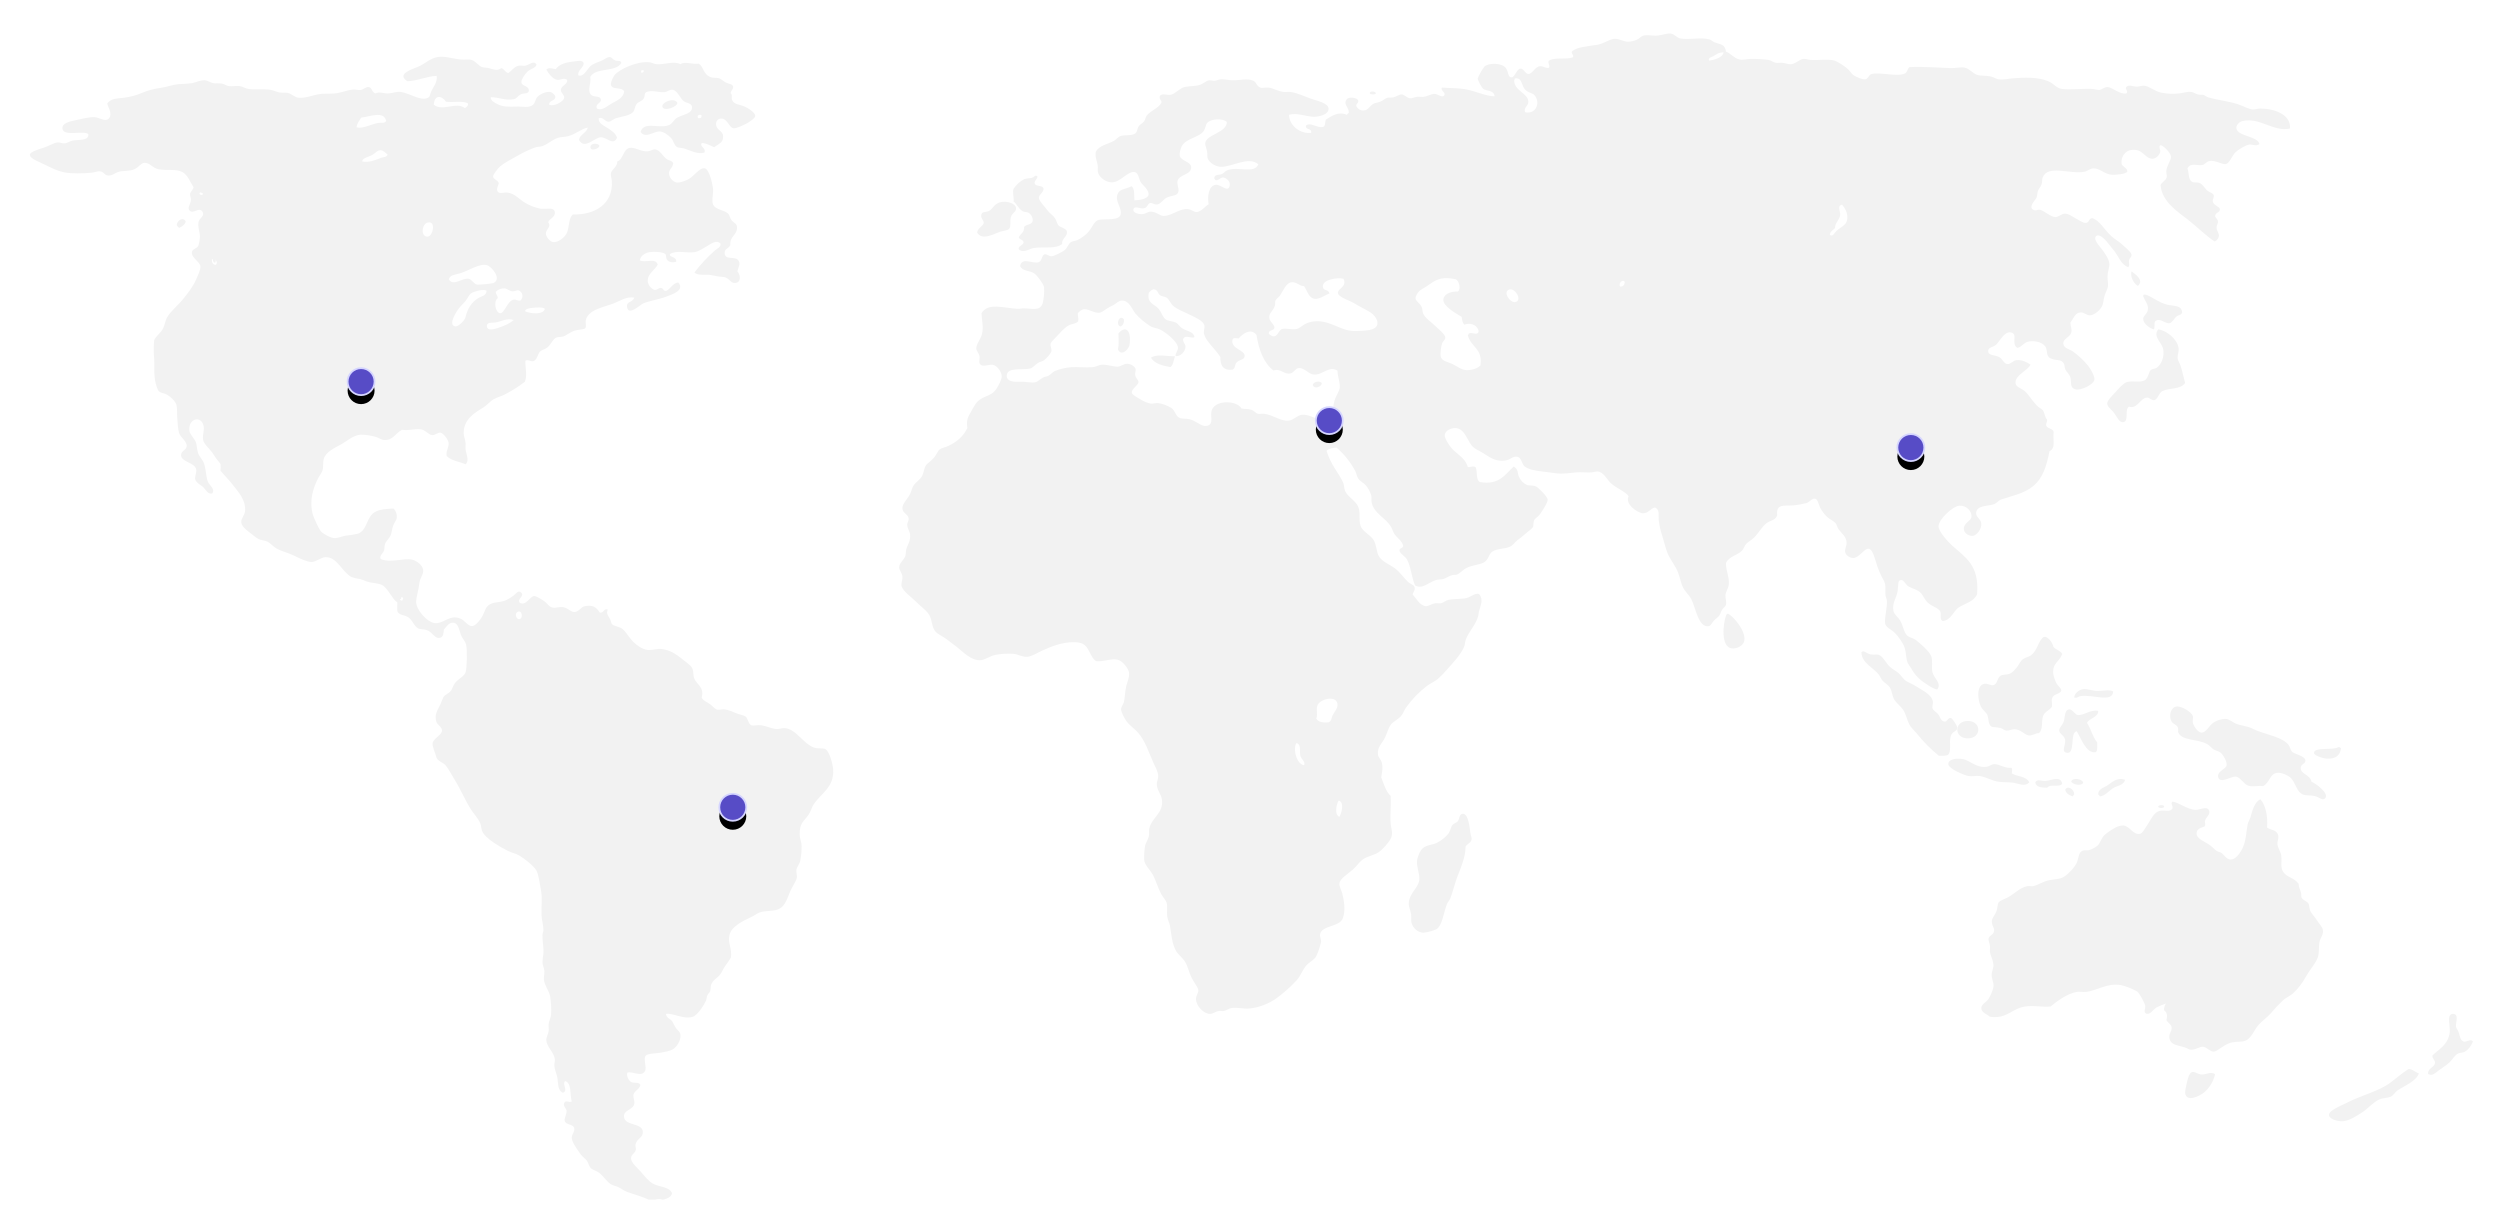 <?xml version="1.0" encoding="UTF-8" ?><svg xmlns="http://www.w3.org/2000/svg" xmlns:xlink="http://www.w3.org/1999/xlink" width="834" height="408" viewBox="0 0 834 408">
    <defs>
        <filter id="my5qptxdpa" width="102.9%" height="106.2%" x="-1.5%" y="-3.1%" filterUnits="objectBoundingBox">
            <feOffset dy="2" in="SourceAlpha" result="shadowOffsetOuter1"/>
            <feGaussianBlur in="shadowOffsetOuter1" result="shadowBlurOuter1" stdDeviation="2"/>
            <feColorMatrix in="shadowBlurOuter1" result="shadowMatrixOuter1" values="0 0 0 0 0 0 0 0 0 0 0 0 0 0 0 0 0 0 0.146 0"/>
            <feMerge>
                <feMergeNode in="shadowMatrixOuter1"/>
                <feMergeNode in="SourceGraphic"/>
            </feMerge>
        </filter>
        <filter id="vh508qwn5b" width="306.7%" height="306.7%" x="-103.3%" y="-70%" filterUnits="objectBoundingBox">
            <feMorphology in="SourceAlpha" operator="dilate" radius=".3" result="shadowSpreadOuter1"/>
            <feOffset dy="3" in="shadowSpreadOuter1" result="shadowOffsetOuter1"/>
            <feGaussianBlur in="shadowOffsetOuter1" result="shadowBlurOuter1" stdDeviation="2.5"/>
            <feComposite in="shadowBlurOuter1" in2="SourceAlpha" operator="out" result="shadowBlurOuter1"/>
            <feColorMatrix in="shadowBlurOuter1" values="0 0 0 0 0.341 0 0 0 0 0.298 0 0 0 0 0.776 0 0 0 0.23 0"/>
        </filter>
        <filter id="0djwxvfgmd" width="306.7%" height="306.7%" x="-103.3%" y="-70%" filterUnits="objectBoundingBox">
            <feMorphology in="SourceAlpha" operator="dilate" radius=".3" result="shadowSpreadOuter1"/>
            <feOffset dy="3" in="shadowSpreadOuter1" result="shadowOffsetOuter1"/>
            <feGaussianBlur in="shadowOffsetOuter1" result="shadowBlurOuter1" stdDeviation="2.5"/>
            <feComposite in="shadowBlurOuter1" in2="SourceAlpha" operator="out" result="shadowBlurOuter1"/>
            <feColorMatrix in="shadowBlurOuter1" values="0 0 0 0 0.341 0 0 0 0 0.298 0 0 0 0 0.776 0 0 0 0.23 0"/>
        </filter>
        <filter id="nwzdmmvalf" width="306.7%" height="306.7%" x="-103.3%" y="-70%" filterUnits="objectBoundingBox">
            <feMorphology in="SourceAlpha" operator="dilate" radius=".3" result="shadowSpreadOuter1"/>
            <feOffset dy="3" in="shadowSpreadOuter1" result="shadowOffsetOuter1"/>
            <feGaussianBlur in="shadowOffsetOuter1" result="shadowBlurOuter1" stdDeviation="2.5"/>
            <feComposite in="shadowBlurOuter1" in2="SourceAlpha" operator="out" result="shadowBlurOuter1"/>
            <feColorMatrix in="shadowBlurOuter1" values="0 0 0 0 0.341 0 0 0 0 0.298 0 0 0 0 0.776 0 0 0 0.23 0"/>
        </filter>
        <filter id="lr3xm48z6h" width="306.7%" height="306.7%" x="-103.3%" y="-70%" filterUnits="objectBoundingBox">
            <feMorphology in="SourceAlpha" operator="dilate" radius=".3" result="shadowSpreadOuter1"/>
            <feOffset dy="3" in="shadowSpreadOuter1" result="shadowOffsetOuter1"/>
            <feGaussianBlur in="shadowOffsetOuter1" result="shadowBlurOuter1" stdDeviation="2.5"/>
            <feComposite in="shadowBlurOuter1" in2="SourceAlpha" operator="out" result="shadowBlurOuter1"/>
            <feColorMatrix in="shadowBlurOuter1" values="0 0 0 0 0.341 0 0 0 0 0.298 0 0 0 0 0.776 0 0 0 0.23 0"/>
        </filter>
        <circle id="hccynfiaoc" cx="4.5" cy="4.5" r="4.5"/>
        <circle id="6pv67jovre" cx="4.5" cy="4.5" r="4.5"/>
        <circle id="o6cxv5d8kg" cx="4.5" cy="4.5" r="4.5"/>
        <circle id="coxhsi74ji" cx="4.5" cy="4.5" r="4.5"/>
    </defs>
    <g fill="none" fill-rule="evenodd">
        <g>
            <g>
                <g>
                    <g fill="#F2F2F2" fill-rule="nonzero" filter="url(#my5qptxdpa)" transform="translate(-266 -2671) translate(0 2299.93) translate(275.958 380.251)">
                        <path d="M812.174 336.368c.886-.081 2.077-.984 2.826-.17-.523 1.539-1.53 2.802-2.826 3.545-.65.311-1.425.2-2.076.51-1.23.578-1.882 2.036-2.963 3.035-1.08 1-2.37 1.747-3.424 2.54-1.055.791-2.474 2.271-3.711 1.169.098-1.97 1.953-1.947 2.383-3.546 0-1.177-.925-1.31-.892-2.531 2.057-2.05 5.293-3.523 5.788-7.757.221-1.88-1.12-5.92.892-6.084 2.363-.2 1.028 2.71 1.191 4.22.059.614.612 1.035.885 1.864.489 1.48.45 2.82 1.954 3.205M796.986 346.84c-.858 2.672-4.639 4.068-7.146 5.758-.763.519-1.362 1.704-2.33 2.104-1.212.498-2.589.336-3.876.96-2.044.997-3.597 2.94-5.45 4.16-1.853 1.22-4.442 2.875-6.526 3.036-2.296.183-6.54-1.34-3.727-3.506 1.22-.94 3.808-2.041 5.13-2.715 4.414-2.286 10.627-3.822 14.306-6.564 2.044-1.55 3.945-3.191 5.907-4.475.98-.645 2.636 1.088 3.726 1.277M770.111 238.087c.564-.14.549.25.889.313-.216 2.27-1.723 3.76-4.937 3.482-1.437-.125-3.949-1.093-4.05-1.748-.362-2.284 6.491-.877 8.098-2.09M761.14 249.62c1.132.32 6.175 3.915 4.535 5.544-.878.893-2.01-.471-3.43-.783-1.915-.423-3.383.09-4.694-.95-1.488-1.177-1.845-3.74-3.43-5.217-.81-.741-2.944-1.739-4.378-1.58-2.483.27-2.463 3.153-4.693 4.428-2.14-.236-3.43.395-5.015-.16-1.585-.554-2.539-2.77-4.069-3-1.53-.228-5.352 2.585-5.942.16-.473-1.968 2.628-2.62 2.813-3.95.186-1.33-1.214-3.505-1.873-4.115-.658-.61-1.578-.644-2.346-1.102-.769-.457-1.42-1.385-2.354-1.898-3.272-1.725-8.281-1.018-9.537-3.79-.226-.492.124-1.032-.158-1.739-.343-.866-1.598-1.143-2.058-1.891-1.111-1.927-.33-4.774 1.564-5.058 1.716-.257 5.085 1.87 5.49 3.16.212.692-.138 1.433 0 2.21.178.935 1.564 3.214 2.82 3.318 1.619.132 2.572-2.39 4.068-3.319 1.211-.8 2.622-1.236 4.069-1.26 1.33.103 2.223 1.156 3.753 1.731 1.09.416 2.456.582 3.753.95 1.139.325 2.12.997 3.286 1.385 3.726 1.386 8.158 2.162 10.169 4.587.549.693.535 1.642 1.255 2.37.72.727 4.282 1.33 4.378 2.847.082 1.144-1.49 1.213-1.558 2.37-.144 2.3 3.047 2.162 3.596 4.739M729 347.217c-.604 2.487-1.942 4.653-3.783 6.123-1.367 1.102-5.707 3.314-6.205.184-.132-.873.85-4.929 1.208-5.763 1.075-2.45 2.217-.85 3.935-.528 1.72.321 3.431-1.232 4.845 0M717.446 110.73c.631 2.01 1.059 3.984 1.554 5.869-1.71 2.296-5.083 1.467-7.58 2.677-1.181.58-1.507 2.692-2.64 3.015-.91.257-1.609-.858-2.47-.836-2.227.044-3.313 4.02-6.041 3.007-1.554 1.005.061 4.856-1.853 5.186-1.357.227-2.117-1.672-2.945-2.846-.998-1.416-2.43-2.2-2.47-3.345-.041-1.144 2.219-3.183 2.938-4.012.876-1.02 2.606-2.934 3.712-3.183 2.036-.485 4.154.22 5.728-.5 1.358-.623 1.432-2.933 2.165-3.513.625-.491 1.358-.36 1.86-.667 1.439-.836 2.986-3.734 2.165-6.69-.516-1.863-3.394-3.91-1.54-6.19 2.714.315 6.351 3.234 6.786 6.19.176 1.152-.414 2.31-.312 3.514.054.69.644 1.43.923 2.34M717.986 93.137c-.375.887-1.118.697-1.81 1.213-.692.515-1.442 2.077-2.3 2.274-1.32.266-2.805-1.357-4.117-1.03-1.536.386-.634 1.63-1.146 3.107-1.348-.303-3.562-1.88-3.605-3.457-.036-.993 1.19-1.607 1.485-2.767.483-1.978-.779-2.972-1.485-4.837-.05-.28.158-.303.166-.523 1.607-.356 4.758 2.828 8.385 3.457 2.343.41 4.326.19 4.441 2.593M711.993 257.778c.134.797-1.795.705-1.993.19.035-.617 1.749-.81 1.993-.19M701.105 79.348c1.255.901 4.294 2.953 2.15 4.839-1.295-.66-2.645-2.893-2.15-4.839M692.733 251.052c1.635-.982 3.422-3.14 6.267-2.075-.627 1.964-2.783 1.922-4.143 2.835-1.36.913-2.544 2.503-4.287 2.683-.125-.272-.325-.494-.57-.636 0-1.756 1.58-2.157 2.714-2.828M689.915 219.326c1.923 0 3.745-.56 5.085.157-.252 3.893-6.619.935-10.84 1.557-.9.13-1.159.792-2.16.464.058-1.318 1.556-2.65 3.119-2.8 1.21-.116 3.01.615 4.775.622M689.992 225.928c.185 2.144-2.85 2.382-3.74 4.036 1.353 1.973 1.88 4.73 3.42 6.512-.072 1.184.249 2.722-.492 3.267-3.27.598-5.03-5.016-6.34-6.982-2.494.449-.214 8.084-3.562 7.138-1.646-.47 0-2.654-.328-4.342-.3-1.49-1.83-1.796-1.945-2.96-.093-.952 1.104-1.966 1.46-2.946.513-1.402.186-4.083 1.945-4.185.87-.034 2.038 1.749 2.6 1.857 1.945.402 4.275-1.885 6.989-1.36M685 249.945c-.568 1.22-3.73.635-4-.486.54-1.263 3.736-.882 4 .486M682 253.755c-.16.275-.343.523-.545.74-1.036-.447-2.144-.813-2.455-2.219.766-1.528 2.964-.26 2.994 1.48M678 250.279c-.88 1.354-3.923-.108-5.016 1.313-1.799-.05-3.612-.066-3.984-1.693.524-1.38 2.163-.43 3.46-.562 2.095-.207 4.986-1.801 5.54.942"/>
                        <path d="M654.996 310.546c0-1.421-.885-2.694-1.106-4.215-.076-.547.076-1.251 0-1.948-.104-1.002-.588-1.834-.47-2.43.214-1.074 1.431-1.188 1.735-2.133.498-1.515-.601-1.756-.629-3.555 0-1.28.94-1.905 1.577-3.554.29-.768.304-2.204.629-2.75.408-.712 2.15-1.28 2.835-1.622 2.42-1.215 4.355-3.483 6.79-3.888.608-.107 1.444.078 1.887 0 1.431-.256 3.222-1.493 5.206-1.948 1.984-.455 3.602-.277 5.04-1.137 1.584-.938 3.824-3.39 4.412-4.862.691-1.777.511-3.284 1.894-3.889.692-.291 1.383 0 2.074-.163 1.02-.32 1.98-.813 2.842-1.457 1.1-1.01 1.28-2.666 2.524-3.732 1.129-.93 2.345-1.742 3.63-2.424.785-.398 1.642-.62 2.516-.654 2.227.199 3.257 3.39 5.677 2.758.864-.228 1.742-2.133 2.53-3.242 1.134-1.656 1.957-3.88 3.935-4.378 1.597-.398 3.38.632 4.259-.81.193-1.024-.747-1.636 0-2.268 1.839.113 4.943 2.665 7.723 2.75 1.493.05 4.273-1.677 4.577.655.131 1.03-1.127 1.862-1.424 2.914-.208.746.31 1.152-.153 1.948-1.286.519-2.64.789-2.682 2.267-.049 1.849 2.544 2.716 4.093 3.732 1.072.711 1.957 1.749 2.53 2.133.574.384 1.252.433 1.577.647 1.023.71 1.742 2.232 3.153 2.274 1.604.036 3.201-2.061 4.1-4.058 1.044-2.332 1.106-5.168 1.57-7.62.158-.818.69-1.614.947-2.432.608-2.218 1.438-5.21 3.311-5.992 1.881 2.047 2.524 6.035 2.213 9.404 1.258.981 3.457.654 3.782 2.915.104.782-.38 1.784-.318 2.587.11 1.372 1.1 2.566 1.265 3.732.318 2.133-.352 3.945.63 5.516 1.23 1.976 3.643 1.912 5.199 4.052 0 1.33.49 1.87.788 2.915.152.49 0 1.3.159 1.627.505 1.08 1.874 1.188 2.365 2.097.249.455.18 1.301.477 2.133.428 1.187 1.472 2.076 2.205 3.241.733 1.166 1.88 2.353 2.075 3.249.318 1.614-.823 2.723-1.107 4.045-.339 1.613 0 3.696-.622 5.352-.733 1.948-2.537 3.867-3.948 6.32-1.144 2.14-2.636 4.064-4.411 5.687-.996.817-2.178 1.293-3.153 2.132-1.458 1.366-2.828 2.829-4.1 4.379-1.417 1.543-3.14 2.723-4.26 4.045-1.617 1.933-2.426 5.04-5.199 5.352-1.624.185-3.083.043-4.577.654-2.33.953-3.879 2.709-5.04 2.751-1.162.043-2.344-1.471-3.457-1.62-1.265-.164-2.254.98-4.1.973-.754 0-1.127-.462-2.206-.81-2.254-.71-4.73-.71-5.04-3.241-.18-1.386.857-2.005.781-3.249-.076-1.244-1.244-1.542-1.735-2.587.31-1.116.36-2.524-.789-3.249-.072-.811.156-1.62.637-2.268-1.085.35-2.141.785-3.16 1.301-1.148.711-1.978 2.353-3.305 2.133-1.245-.448-.29-1.72-.477-2.751-.139-.79-1.88-4.137-2.683-4.699-1.69-.945-3.49-1.662-5.358-2.132-4.875-.782-7.98 1.898-11.83 2.281-.982.093-2.075-.17-2.987 0-3.174.57-6.7 3.157-8.677 4.856-3.264.334-6.569-.711-9.936.326-3.367 1.038-5.255 3.868-10.371 3.078-1.017-.902-2.828-1.35-2.835-2.914 0-1.237 1.777-2.033 2.365-2.922.587-.888 1.68-3.17 1.728-4.535.035-1.08-.691-2.367-.629-3.725.055-1.066.636-2.196.63-3.248M652.881 244.601c.854-.136 1.494-.834 2.355-.864 1.824-.076 3.634 1.516 5.803 1.206.468.56.151 1.023.158 1.91 1.838 1.077 4.819.88 5.803 2.935-1.377 1.608-3.442.455-5.177.167-1.597-.25-3.29-.122-5.025-.341-2.196-.281-4.185-1.616-6.278-1.904-1.266-.174-2.567.205-3.765 0-1.377-.235-6.678-2.426-6.753-3.973-.076-1.547 2.368-2.04 4.55-1.737 2.822.41 4.708 3.155 8.33 2.601M657.15 231.65c-1.178-.334-2.275-.146-2.793-.473-1.063-.694-.906-2.562-1.247-3.645-.34-1.083-1.635-1.673-2.323-3.166-1.016-2.16-1.452-6.992 1.24-7.437 1.076-.187 2.194.66 2.95.472 1.499-.375 1.233-2.353 2.487-3.173.681-.451 1.962-.264 2.95-.632.988-.368 1.785-1.388 2.487-2.215.702-.826 1.158-2.117 2.044-2.687.968-.652 1.86-.694 2.644-1.27 2.044-1.584 2.098-3.792 3.727-5.701 1.363-1.618 3.563 1.555 3.734 2.854.77 1.007 2.29 1.257 2.95 2.374-.913 2.778-3.495 3.028-2.95 6.944.197.935.51 1.84.933 2.694.443.93 1.758 1.93 1.704 2.534-.103 1.18-2.44 1.132-2.95 2.375-.512 1.243 0 1.222-.157 3.007-.682 1.291-2.406 1.604-2.957 3.166-.682 1.888.102 4.319-1.363 5.707-1.036-.062-2.167.91-3.407.785-1.363-.125-2.664-2.034-4.824-2.083-.824 0-1.799.542-2.644.48-.681-.05-1.199-.695-2.173-.952M646.5 229.336c4.667 0 4.667 5.806 0 5.806s-4.667-5.806 0-5.806"/>
                        <path d="M640.847 228.33c.479.073 2.18 2.625 2.153 3.323-.054 1.171-1.681 1.106-2.153 2.647-.723 2.385.324 5.09-.925 6.311-.675.451-1.964.313-3.078.328-2.714-2.185-5.193-4.69-7.39-7.468-.865-1.025-1.924-1.912-2.464-2.981-.797-1.585-1.08-3.323-2.025-4.806-.803-1.302-2.288-2.233-3.078-3.636-.641-1.163-.675-2.69-1.35-3.817-.675-1.127-1.708-1.454-2.463-2.32-.493-.545-.777-1.396-1.229-1.992-1.937-2.494-5.656-3.796-5.845-7.46.783-.967 1.6.363 3.071.669.958.189 2.086-.088 2.774.16 1.397.509 2.362 2.857 3.847 4.144.83.727 1.917 1.222 2.768 1.992.85.771 1.58 2.007 2.308 2.487.999.662 2.39 1.098 3.692 1.993 1.782 1.221 4.961 2.486 5.4 4.98.101.611-.27 1.658-.162 2.145.216.873 1.242 1.251 1.85 1.993.755.923.91 2.305 2.024 2.486 1.08.328 1.134-1.323 2.308-1.163M566.42 193.54c1.605.485 6.834 6.433 5.302 9.713-.827 1.302-2.396 2.033-4.01 1.868-3.625-.53-2.927-8.04-1.829-11.073.093-.238.292-.426.546-.516M462.777 275.951c.14-1.317 1.012-3.472 2.01-4.252 1.409-1.117 3.353-1.002 4.74-1.79 1.39-.718 2.635-1.717 3.668-2.942.737-1.016.777-2.147 1.38-2.935.41-.522 1.342-.666 1.83-1.303.49-.637.35-1.653 1.074-2.283 2.118-.974 2.728 3.178 3.057 6.034.1.888.53 1.84.456 2.284-.222 1.303-1.563 1.568-2.012 2.455-.107 3.58-1.421 6.686-2.6 9.629-1.02 2.534-1.61 5.318-2.448 7.509-.302.794-.945 1.432-1.22 2.147-1.1 2.778-1.508 7.159-3.52 8.326-1.372.588-2.813.973-4.284 1.145-1.835-.084-3.424-1.39-3.968-3.264-.262-.924 0-1.897-.155-2.942-.187-1.31-.918-2.427-.764-3.916.342-3.322 3.352-4.932 3.513-7.674.114-2.062-.972-4.109-.764-6.2"/>
                        <path d="M498.79 26.246c3.688.89 5.421-3.417 2.979-5.844-.571-.57-2.498-.79-3.29-2.135-.962-1.587-.825-3.708-3.144-3.246 0 .185 0 .456-.158.484-.213 3.56 4.817 4.442 4.707 7.303 0 1.502-1.57 1.658-1.095 3.41m66.214-19.93c-1.727 0-2.374.712-3.44 1.302-.592.32-1.796.499-1.377 1.46 1.5-.193 4.5-.897 4.858-2.762m41.085 56.344c.62-2.064-.344-4.15-1.569-5.517-1.816.32-.502 2.271-.626 3.41-.179 1.608-1.83 2.733-1.727 4.384-.606.712-1.638 1.011-1.727 2.27.998.713 1.438-.561 2.195-1.302 1.204-1.167 3.034-1.85 3.44-3.245m-169.121 55.347c.082-1.737-.647-3.053-.785-5.516-2.897-1.808-5.064 1.68-8.002 1.295-1.81-.227-3.103-2.405-5.023-2.135-1.053.164-1.576 1.58-2.67 1.787-2.243.427-3.261-1.858-5.642-.976-3.365-2.647-4.865-6.96-5.656-11.843-1.823-2.485-4.617-.47-5.959 1.131-.825 0-1.858-.47-2.064.491-.62 2.997 4.128 3.317 4.073 5.353 0 1.324-1.837 1.203-2.662 2.135-.826.933-.296 1.822-1.377 2.434-3.096.385-4.128-1.359-4.08-4.213-1.335-2.1-3.027-3.63-4.238-5.36-.599-.76-1.026-1.647-1.253-2.598-.117-.761.344-1.722.159-2.598-.344-1.544-3.131-2.712-4.865-3.559-1.858-.918-4.177-1.78-5.505-2.925-.929-.811-1.376-2.22-2.195-2.755-.688-.455-1.568-.363-2.195-.811-.86-.626-.688-1.666-1.885-1.95-.592-.228-1.5.605-1.878 1.139-.771 3.558 2.016 3.78 3.289 5.352.873 1.075 1.314 2.698 2.201 3.41.888.711 2.237.619 3.44 1.131.847.356 1.377 1.424 2.196 1.95 1.5.94 3.908 1.104 4.087 2.919-.936.662-3.048-.954-3.77.655-.186 1.053.811 1.594.79 2.598-.04 1.594-1.76 3.345-3.302 3.081-.152-.946.826-1.73.784-2.761-.062-2.064-4.08-5.217-6.117-6.164-.956-.449-2.112-.47-2.98-.975-1.929-1.185-3.676-2.663-5.18-4.385-1.122-1.537-2.065-4.377-4.548-4.22-1.005.063-1.838 1.024-2.67 1.466-.809.383-1.595.815-2.353 1.295-.916.626-1.659 1.26-2.512 1.296-1.968.085-3.64-1.51-5.332-1.132-.668.282-1.26.726-1.728 1.295 0 .947.276 1.559.159 2.598-.51.911-2.03.854-3.138 1.424-1.624.89-3.069 2.712-4.397 4.064-.846.868-1.617 1.58-1.727 2.27-.082.534.44 1.552.317 2.271-.124.719-1.562 2.406-2.512 3.082-.55.399-1.293.448-1.878.811-1.239.762-1.796 1.751-2.828 1.95-2.752.527-7.727-.569-7.686 2.435 0 2.007 2.642 2.014 4.239 1.943 2.215-.085 4.128.491 5.332.164.847-.22 1.775-1.203 2.663-1.623.564-.256 1.15-.263 1.569-.484.943-.491 1.472-1.281 2.202-1.623 1.808-.718 3.71-1.157 5.642-1.302 2.12-.129 4.328.227 7.066 0 .97-.079 1.934-.712 2.98-.812 1.706-.135 3.956.712 5.332.655.957-.036 2.023-.996 3.138-.975 1.266 0 2.6.947 2.828 1.786.13.477-.268 1.232-.158 1.944.179 1.181 1.163 1.672 1.1 2.434-.082 1.018-2.531 2.377-2.201 3.559.22.768 1.975 1.573 2.828 2.135 1.055.684 2.22 1.166 3.44 1.424.888.1 1.672-.257 2.512-.164 1.55.246 3.04.796 4.39 1.623 1.479 1.074 1.272 2.797 2.979 3.409.73.263 2.064.114 2.98.327 2.29.513 3.983 2.47 5.655 2.271 2.622-.32 1.431-2.847 1.727-4.705.688-4.142 8.491-3.957 10.04-1.139 1.141.314 2.146.043 3.44.484.75.257 1.314 1.11 2.064 1.303.55.142 1.376-.086 2.064 0 3.007.349 5.732 2.67 8.312 2.27 1.645-.249 2.828-1.843 4.39-1.95 3.007-.192 4.927 2.313 8.167 1.139 2.381-.868 1.851-3.424 2.663-6.007.571-1.801 1.658-3.025 1.727-4.385m10.026-19.075c4.259-.79 2.311-4.513.158-5.837-1.63-1.01-3.585-1.886-5.505-3.089-1.108-.712-5.305-2.014-5.332-3.402 0-1.53 3.123-2.029 1.878-4.712-2.147-.541-7.252.313-6.88 2.762.206 1.423 1.823.626 2.194 2.135-1.534.57-3.406 2.05-5.023 1.786-1.92-.306-2.415-2.754-3.44-4.22-1.493.05-2.477-1.495-4.239-1.296-1.761.2-2.82 2.975-3.763 4.385-.503.711-1.3 1.117-1.57 1.78-.164.405 0 1.038-.157 1.622-.537 1.808-2.065 2.463-1.886 4.057.145 1.424 1.624 2.043 1.727 3.246-.103 1.252-2.064.598-1.878 2.135 2.807 2.399 2.959-1.132 4.39-1.623 1.149-.398 3.44.328 4.865 0 1.176-.263 2.105-1.423 3.44-1.95.956-.378 1.964-.596 2.986-.648 4.996-.213 8.216 3.146 12.55 3.246 1.841.05 3.682-.06 5.505-.327m36.88 11.687c.785-5.623-3.44-6.05-4.238-10.065.358.05.172-.462.468-.484 1.032-.512 2.594.819 3.138-.484 0-1.921-2.346-3.36-4.707-2.434-.688-.484-.77-1.58-.942-2.598-1.775-1.096-6.193-3.488-6.117-5.694.048-1.808 2.298-2.847 4.865-2.762 1.08-.847.385-3.452-.627-4.057-4.06-.918-6.192-.299-8.793 1.623-1.232.925-2.601 1.559-3.296 2.135-.695.577-1.48 1.894-1.41 2.591.103 1.004 1.492 1.595 2.064 2.926.282.711.22 1.537.467 2.135.689 1.566 2.443 2.584 3.771 3.893.929.933 3.557 2.947 3.606 4.057.048.933-.805 1.132-1.094 2.136-.375 1.315-.534 2.687-.468 4.057.344 1.786 2.126 1.843 3.757 2.598 1.63.754 3.185 2.071 4.864 2.135 1.796.05 3.709-.54 4.714-1.623m11.566-21.075c2.546-.513 0-4.712-1.885-4.221-2.498.648.151 4.562 1.885 4.22m36.557-6.654c-.591-1.232-2.284.355-1.561 1.459 1.06.07 1.445-.563 1.561-1.46M425.07 244.106c.62-1.196-.99-1.971-1.252-3.253-.317-1.494.35-3.252-.95-4.057h-.454c-1.135 2.662.475 7.047 2.67 7.31m9.571-16.727c.53-1.117 1.775-2.306 1.569-3.73-.454-3.124-6.11-1.586-6.743.649-.434 1.508.254 2.697-.324 4.22.62 1.203 2.175 1.424 4.088 1.296 1.052-.477.922-1.424 1.376-2.435m2.243 33.93c.73-1.195 1.637-4.548 0-5.359h-.31c-.688 1.345-1.445 4.605.31 5.36m-86.766-58.11c-4.528-.711-9.152 1.196-12.241 2.591-1.79.812-3.606 2.036-5.181 2.136-1.576.1-2.96-.819-4.39-.975-2.047-.162-4.105-.052-6.124.327-1.803.327-3.44 1.666-5.016 1.78-3.048.241-5.938-2.848-7.851-4.378-1.163-.947-2.353-1.715-3.44-2.598-1.088-.882-2.698-1.523-3.613-2.434-1.232-1.239-1.232-3.388-1.878-5.032-.764-1.936-3.097-3.36-4.865-5.196-1.328-1.374-4.376-3.424-4.713-5.19-.165-.903.378-1.942.316-2.925-.082-1.423-1.114-2.227-1.1-3.245.034-1.424 1.658-2.527 2.063-3.737.2-.612.104-1.48.31-2.27.44-1.645 1.5-2.62 1.26-5.033-.097-.96-.895-1.836-.943-3.082-.035-.854.543-1.324.474-2.135-.123-1.424-1.864-1.659-2.064-3.246-.2-1.587 1.52-3.003 2.512-4.875.447-.833.688-2.136 1.1-2.755.874-1.38 2.313-2.05 2.98-3.41.495-1.003.654-2.49 1.1-3.245.579-.968 1.728-1.488 2.822-2.762.894-1.039 1.26-2.292 1.885-2.754.785-.591 1.961-.712 2.821-1.14 2.904-1.366 5.03-3.13 6.434-6.006-.427-2.613.22-3.716 1.26-5.517.955-1.672 1.657-3.267 3.295-4.22 1.96-1.154 3.805-1.26 5.174-3.41.688-1.075 1.714-2.94 1.727-4.057 0-1.609-1.596-3.666-2.979-3.9-1.383-.235-3.599 1.117-4.397-.484-.254-.513.096-1.709 0-2.271-.179-1.068-1.06-1.815-1.094-2.598-.076-1.523 1.445-3.11 1.879-4.869.584-2.391 0-4.227-.159-6.982 2.195-3.559 7.067-1.8 11.932-1.46.722.05 1.561-.184 2.353-.163 2.876.071 5.147.968 6.117-1.623.442-1.8.6-3.663.468-5.516-.255-1.089-2.32-3.908-3.296-4.541-1.555-1.032-3.812-.584-4.707-2.441.723-3.203 4.198-.534 6.276-1.296 1.06-.391.942-2.292 1.885-2.598.647-.213 1.465.67 2.353.648.764 0 3.516-1.424 4.239-1.95 1.004-.712 1.307-2.136 2.195-2.755.598-.406 1.376-.356 2.064-.648 1.487-.687 2.822-1.683 3.922-2.925 1.293-1.609 1.878-3.602 3.44-3.893 2.106-.399 6.88.434 7.218-1.95.337-2.271-1.927-4.05-1.094-6.492.654-1.929 2.333-1.594 4.706-2.762 1.143.84.812 3.246.943 4.712 1.452 0 4.424-.448 4.707-1.786.35-1.673-2.127-3.374-2.67-4.385-.544-1.01-.688-3.018-1.886-3.246-2.387-.476-4.706 3.41-7.685 3.41-1.961 0-4.032-1.566-4.548-3.082-.296-.868 0-1.694-.159-2.598-.192-1.331-.963-2.712-.626-4.548 1.197-2.136 3.97-2.47 5.959-3.56.757-.412 1.376-1.295 2.195-1.622 1.376-.534 3.488 0 4.864-.811.874-.513.634-1.424 1.26-2.435.392-.647 1.376-1.032 1.885-1.78.365-.519.413-1.309.784-1.786 1.377-1.758 3.847-2.405 4.858-4.22.447-.805-.77-1.104-.468-2.278.51-1.132 2.464-.3 3.606-.484 1.562-.25 3.007-2.214 4.706-2.598 1.7-.384 3.688-.157 5.34-.812.984-.391 1.892-1.316 2.828-1.423.33-.05 1.252.185 1.72.164.598 0 1.245-.406 2.064-.491 1.15-.114 2.58.291 4.08.327 2.477.057 4.817-.769 6.881.164 1.08.484.957 1.75 2.353 2.27.688.264 1.631-.107 2.67 0 1.534.15 3.138 1.246 5.174 1.46.73.078 1.473-.093 2.195 0 2.243.284 4.707 1.508 6.881 2.27 1.837.648 5.732 1.423 5.807 3.253.083 2.135-3.392 2.754-4.864 2.754-2.47 0-5.739-1.494-8.32-.647.042 3.672 3.875 6.455 7.377 6.007.31-1.73-1.982-.769-1.727-2.434 1.562-1.225 3.44.818 5.65.484.866-.242.687-1.53.942-2.435 1.864-1.174 4.197-2.89 7.06-1.622.133-.282.354-.51.626-.648.185-1.78-1.879-2.712-.785-4.385.55-1.153 3.44-.754 3.922.164.227 1.096-.722.982-.626 1.95.462.98 1.462 1.56 2.511 1.46 1.542-.086 1.845-1.51 3.296-2.271.585-.313 1.445-.342 2.195-.655.888-.363 1.645-1.096 2.354-1.295.522-.143 1.314 0 2.064-.164.922-.207 1.906-.975 2.663-.968.95 0 1.623 1.124 2.828 1.295.688.093 1.376-.384 2.353-.49.77-.086 1.562.099 2.195 0 1.5-.221 2.525-1.04 3.77-.976.874.05 2.374 1.274 2.98.655 1.011-1.04-1.376-1.815-.626-2.762 2.408.185 4.96.128 7.376.484 3.585.534 6.963 2.37 10.197 2.434-.31-2.249-2.807-1.601-3.922-2.59-.344-.306-1.748-2.684-1.727-3.41.584-1.38 1.32-2.687 2.195-3.893 1.376-1.345 5.917-1.338 7.218.484.887 1.245.592 3.117 1.878 3.082 1.108 0 1.7-2.847 2.986-2.918 1.06-.057 1.597 1.807 2.663 1.786 1.3 0 2.209-2.534 3.93-2.598.921-.035 1.23.491 2.662.648.984-.655-.33-1.516.158-2.434 1.755-1.324 5.76-.32 8.003-1.14.626-.768-.799-1.316-.159-2.135 1.934-1.423 5.188-1.523 8.477-2.1 2.016-.362 3.909-1.807 5.505-1.957 1.596-.15 3.165.975 4.665.975.969-.05 1.923-.27 2.821-.647.888-.356 1.487-1.239 2.36-1.424 1.377-.349 3.117.171 4.707 0 1.59-.17 3.172-.854 4.39-.648 1.218.207 2.064 1.424 3.137 1.623 3.31.534 6.716-.512 9.73.32.536.157 1.08.712 1.727.983 2.016.761 3.392.52 3.77 3.082 1.583.576 2.512 2.085 4.39 2.598 1.253.334 2.512-.164 3.922-.164 1.939-.025 3.876.082 5.8.32.902.143 1.645.826 2.52.976.632.106 1.472-.072 2.194 0 .984.092 1.865.512 2.663.49 1.644-.056 2.897-1.572 4.238-1.786.723-.114 1.68.263 2.354.32 2.642.228 5.69-.355 7.844.164 1.156.278 3.124 1.594 4.397 2.598.922.712 1.479 1.886 2.353 2.434.874.548 2.917 1.424 3.764 1.296 1.004-.164 1.045-1.317 2.064-1.78 3.117-.711 8.642 1.025 11.147-.163.97-.463.777-1.524 1.568-2.136 4.707-.235 9.4.2 13.81.328 1.548.042 3.151-.413 4.548-.164 1.555.278 2.69 1.893 4.232 2.434 1.032.363 2.848.171 4.397.491 1.039.207 1.892.855 2.67.968 1.671.25 3.275-.192 4.864-.32 3.599-.299 8.257-.498 11.773.975 1.885.783 2.677 2.363 4.7 2.591 2.903.335 7.39-.242 10.32 0 .623.144 1.252.253 1.886.327.998-.078 1.603-.946 2.828-.975 1.548 0 4.025 2.506 6.275 2.136.97-.712-.777-1.63.152-2.278.887-.754 2.064 0 3.44 0 .743 0 1.658-.384 2.353-.32 1.727.156 3.365 1.758 5.505 2.27 2.01.44 4.074.55 6.117.328 1.507-.171 2.8-.712 4.238-.491.688.1 1.314.619 2.064.818.75.2 1.322 0 1.886.157.564.156 1.039.655 1.569.811 2.917.861 6.798 1.288 9.887 2.278 1.817.576 3.668 1.737 5.175 1.78.743 0 1.376-.335 2.353-.321 4.74 0 10.32 2.071 9.88 6.655-5.545 1.253-10.183-3.95-16.004-2.434-.922.242-1.954 1.295-1.879 2.27.22 2.847 7.108 2.591 7.686 5.353-1.128.875-2.36.05-3.296.164-1.376.177-3.798 1.722-4.706 2.597-1.06 1.033-1.989 3.666-3.138 3.901-1.376.278-3.543-1.424-5.649-.982-.77.17-1.514 1.167-2.195 1.302-1.734.342-3.936-.975-5.016 1.14.571 1.48.22 3.558 1.376 4.377.764.54 1.72.12 2.663.49 1.108.428 1.714 1.816 2.663 2.599.784.633 1.617.647 2.064 1.423.097 1.196-.46 1.324-.316 2.135.24 1.367 2.298 1.673 2.353 2.598.069 1.175-1.3.919-1.569 2.136-.096.754.847.96.943 1.95.062.662-.523 1.36-.468 2.135.069 1.082.888 1.801.777 2.755-.163.798-.692 1.464-1.417 1.786-3-1.993-5.704-4.747-8.945-7.302-3.24-2.556-8.56-5.844-9.096-11.389 0-.847 1.727-1.509 2.064-2.761.124-.513-.2-1.239-.158-1.944.11-1.907 1.637-3.743 1.575-4.868-.075-1.246-2.312-3.559-3.44-3.9-.915.49 0 1.48-.158 2.27-.318 1.15-1.223 2.026-2.353 2.278-2.973.263-3.303-3.958-8.01-2.762-1.783.696-2.835 2.606-2.504 4.548.13.712 2.016 1.466 1.878 2.434-.137.968-4.273 1.203-5.174 1.132-2.532-.206-3.84-2.135-6.124-2.135-1.115 0-2.064.968-2.98 1.132-4.94.932-12.275-2.513-13.96 1.95-.241.626-.104 1.423-.317 2.135-.303.94-1.025 1.68-1.252 2.278-.227.598-.165 1.487-.475 2.27-.31.783-3.255 3.481-.626 4.221.626.171.915-.277 1.727-.164 1.376.186 3.592 2.428 5.174 2.435.95 0 2.257-1.103 2.98-1.14 1.458-.07 2.504.905 3.612 1.467s2.663 1.659 3.44 1.616c1.48-.071.771-1.139 2.195-1.616 2.711.826 3.984 3.801 6.592 6.164.943.854 2.333 1.587 3.606 2.762.688.655 2.896 2.413 2.986 3.245.09.833-.613 1.104-.791 1.787-.255.99.344 1.715-.31 2.434-2.505-.96-3.069-3.516-4.865-5.694-.688-.811-1.376-1.765-2.353-2.925-.46-.52-2.12-2.35-3.144-1.943-1.968.775 1.087 3.865 1.575 4.54 1.04 1.424 2.422 3.36 2.512 4.87.062.967-.606 2.725-.626 4.384 0 1.117.268 2.135.158 3.082-.11.946-.778 2.035-1.101 3.089-.372 1.188-.454 2.612-.784 3.402-.613 1.466-2.663 3.189-4.088 3.246-1.3.057-1.857-1.032-3.137-.968-1.927.092-2.285 1.936-3.44 3.402.103 1.601.584 2.135.316 3.253-.427 1.715-2.752 2.014-2.67 3.73.069 1.587 2.12 1.893 3.138 2.597 1.929 1.378 3.671 3.015 5.181 4.869.874 1.16 2.133 3.317 2.064 4.541-.124 1.609-4.59 3.844-6.44 3.246-1.851-.598-1.156-2.292-1.569-3.894-.317-1.224-1.252-1.758-1.72-2.754-.255-.527-.138-1.36-.475-1.95-.95-1.652-2.6-.748-4.555-1.787-1.28-.676-.908-2.135-1.376-3.41-.688-1.743-3.516-2.569-5.8-2.135-1.68.335-2.202 1.794-3.771 2.136-2.298-1.424.475-4.89-2.353-5.19-2.161-.234-3.6 3.21-4.865 4.222-.853.676-2.408.811-2.505 1.779-.186 1.794 1.824 1.424 3.44 2.135 1.466.62 1.638 2.342 2.98 2.435 1.122.078 1.865-1.196 2.98-1.303 1.933-.178 3.495.712 4.706 1.466-.785 1.965-5.01 3.41-5.016 6 0 1.51 1.686 1.766 2.98 2.762 1.093.84 2.538 3.21 4.08 4.869.687.712 1.74 1.181 2.064 1.623.722 1.074.612 2.384 1.41 3.089.13.89-.392 1.103-.316 1.943.385 1.167 2.126.946 2.511 2.135-.323 2.797.805 5.431-1.376 6.492-1.018 5.018-2.174 8.946-5.505 11.687-2.986 2.455-6.922 3.181-10.513 4.377-.936.313-1.68 1.331-2.512 1.623-2.064.712-5.807.292-5.959 2.925-.09 1.303 1.59 2.086 1.727 3.41.193 2.028-1.561 4.078-2.828 4.22-.908.1-2.876-.555-2.986-2.277-.124-1.936 2.326-2.726 2.512-3.893.337-2.065-1.72-4.079-4.074-3.894-2.064.157-6.791 4.463-6.88 6.819-.097 1.758 3.364 5.417 4.548 6.491 4.403 4.015 9.082 6.406 8.312 16.229-1.101 2.484-3.915 3.018-6.117 4.384-1.68 1.04-2.512 4.27-5.34 4.548-1.135-.405-.468-2.235-.784-3.089-.427-1.16-2.677-1.73-4.08-2.918-1.143-.975-1.631-2.512-2.512-3.41-1.094-1.117-2.752-1.352-4.08-2.135-.84-.476-1.5-2.135-2.353-2.135-1.377.057-.902 1.424-1.253 3.73-.35 2.306-1.94 3.993-1.376 6.655.22 1.096 1.535 1.971 2.195 3.082 1.087 1.843 1.239 3.986 2.353 5.04.737.71 1.989.839 2.821 1.458 1.666 1.225 4.597 3.894 5.182 5.353.688 1.708 0 3.722.474 5.523.523 2.079 3.145 3.559 1.57 5.694-1.5-.284-2.815-1.302-4.081-2.135-1.91-1.18-3.481-2.862-4.555-4.876-.468-.611-.887-1.261-1.252-1.943-.55-1.423-.427-3.103-.943-4.868-.44-1.523-2.14-3.922-3.44-5.196-1.101-1.075-3.056-1.701-3.138-3.246-.117-2.178.688-4.74.633-7.31 0-.548-.385-1.11-.468-1.78-.165-1.245.117-2.768-.165-3.9-.282-1.131-.984-1.971-1.376-2.918-.472-1.005-.89-2.036-1.253-3.09-.64-1.871-1.376-5.494-2.828-5.693-1.451-.2-3.123 3.053-5.174 3.089-1.053 0-2.456-.854-2.67-1.95-.213-1.097.496-2 .475-3.082-.062-2.178-1.555-3.018-2.67-4.549-.454-.619-.57-1.487-.942-1.943-.688-.882-2.064-1.373-2.98-2.27-.865-.861-1.607-1.846-2.201-2.926-.606-1.267-.799-2.918-1.727-3.089-.93-.17-1.9 1.153-2.822 1.466-1.468.395-2.967.66-4.479.79-3.151.228-5.704-.64-5.332 3.246-.489 1.744-2.271 1.765-3.44 2.598-1.5 1.054-2.595 3.175-4.233 4.869-.798.825-1.954 1.345-2.67 2.135-.598.64-.784 1.666-1.417 2.278-1.672 1.637-4.183 1.772-5.325 4.057-.07 2.697 1.231 4.74.935 7.303-.13 1.167-.977 2.199-1.1 3.409-.097 1.032.412 2.135.165 3.246-.138.59-.778.896-1.26 1.622-.481.726-.612 1.51-.935 1.944-.53.711-1.376 1.188-1.893 1.793-.798.975-.963 1.666-1.727 1.787-3.44.505-4.28-6.257-5.8-9.097-.688-1.302-2.126-2.477-2.828-4.057-.805-1.815-1.046-4.1-2.195-6.164-.977-1.765-2.326-3.559-2.98-5.36-.564-1.544-1.045-3.48-1.568-5.195-.603-1.79-1.025-3.638-1.26-5.516-.13-2.136.393-3.403-1.259-4.221-1.506.37-2.18 1.95-3.922 1.95-1.74 0-6.192-3.004-4.857-5.694-1.094-1.602-3.854-2.484-5.966-4.378-1.204-1.089-2.291-3.672-4.39-3.893-.636.05-1.267.157-1.885.32-1.328.121-3.681-.12-5.181 0-1.879.157-4.205.598-6.585.328-1.535-.171-3.44-.484-5.023-.648-2.01-.214-4.68-.712-5.8-1.787-.689-.669-.978-2.797-2.202-3.082-1.452-.348-2.257.812-3.606 1.132-2.876.712-5.278-.612-7.225-1.943-1.376-.947-2.628-1.423-3.605-2.135-2.388-1.652-2.814-6.62-6.434-6.655-1.259 0-3.268.804-3.44 2.27-.124 1.04 1.19 2.954 1.727 3.737 1.761 2.562 4.995 3.559 5.966 6.975.646.264 1.974-.59 2.662.164.613 1.48 0 4.228 1.377 4.869 6.522 1.117 8.387-2.584 11.305-5.19 1.692 1.14 1.128 2.136 1.72 3.403.524 1.234 1.477 2.22 2.67 2.762.784.313 1.795 0 2.986.484.736.292 3.832 3.324 3.922 4.384.09 1.06-2.064 4.207-2.67 5.032-.605.826-1.59 1.225-1.885 1.95-.22.556-.152 1.752-.317 2.136-.289.648-1.692 1.495-2.511 2.27-.85.762-1.738 1.475-2.663 2.136-.99.783-1.603 1.865-2.67 2.27-2.064.798-4.073.456-5.8 1.623-1.136.769-1.143 2.484-2.512 3.41-1.37.925-3.887.968-5.965 1.95-1.335.626-2.14 1.843-3.29 2.27-.474.171-1.059 0-1.575.164-1.04.278-2.002 1.04-2.98 1.296-.777.206-1.596.106-2.353.327-2.422.712-4.63 3.267-7.066 1.787-1.142-2.734-1.328-6.179-2.663-8.606-.688-1.238-2.023-1.623-2.511-2.918-.07-1.046 1.149-.762 1.252-1.623-.4-1.758-1.996-2.576-2.98-4.064-.481-.712-.688-1.758-1.252-2.59-1.871-2.848-5.56-4.272-6.282-7.795-.193-.954 0-1.708-.151-2.434-.387-1.262-1.03-2.425-1.886-3.41-.598-.711-1.823-1.21-2.511-2.27-.454-.712-.55-1.694-.943-2.434-1.59-3-3.72-5.658-6.275-7.83-1.28.192-2.656.285-3.289 1.14.65 2.006 1.546 3.92 2.663 5.693.963 1.623 2.326 3.367 2.98 5.196.247.712.206 1.559.474 2.27.984 2.57 4.087 3.367 4.706 6.336.413 1.985-.09 3.36.468 5.352.558 1.993 3.269 3.032 4.397 4.869.922 1.494.929 3.608 1.569 5.032.943 2.078 3.564 2.982 5.504 4.384 1.728 1.253 2.966 3.196 4.39 4.541.84.79 1.996.933 2.202 1.787.262 1.103-.447 1.466-.633 2.434 1.204 1.296 2.38 3.694 4.397 3.894.826.085 1.872-.783 3.138-.975.64-.093 1.376.106 1.885 0 .832-.157 1.562-.926 2.511-1.132 1.604-.356 3.44-.214 5.505-.491 1.92-.257 3.234-1.936 4.706-1.46 1.61 1.837.455 3.915 0 5.695-.158.626-.158 1.267-.31 1.786-.846 2.89-3.068 5.032-4.086 7.63-.31.798-.255 1.773-.62 2.598-1.17 2.598-3.605 5.168-5.504 7.303-.969 1.159-2.018 2.244-3.138 3.246-1.121.96-2.498 1.48-3.77 2.434-2.614 2.018-4.931 4.415-6.881 7.118-.688.975-1.012 2.1-1.727 2.918-1.019 1.182-2.601 1.765-3.44 2.926-.689.91-1.115 2.569-1.886 4.22-.86 1.85-2.663 3.11-2.353 5.695.117.982.97 1.594 1.259 2.597.482 1.73.11 3.182-.158 5.026.887 2.227 1.52 4.704 3.137 6.17.193 3.282-.261 6.47 0 9.254.165 1.765.833 3.075.159 4.704-.599 1.424-2.877 3.965-4.239 4.869-1.48.99-3.75 1.246-5.34 2.441-1.1.826-2.015 2.278-3.137 3.246-1.851 1.594-4.383 3.09-4.548 4.705-.097.932.688 2.342.942 3.246.613 2.398 1.205 5.843.159 8.434-1.142 2.847-6.881 2.228-7.535 5.196-.192.904.386 1.623.317 2.598-.35 1.625-.88 3.204-1.576 4.705-.688 1.345-2.264 1.95-3.289 3.089-1.287 1.423-1.933 3.523-3.296 5.032-2.061 2.216-4.321 4.225-6.75 6-2.71 1.904-5.837 3.076-9.096 3.41-1.906.142-3.95-.463-5.966-.157-.736.107-1.534.804-2.511.968-.564.1-1.142-.1-1.72 0-.991.178-1.913.99-2.828.975-2.065 0-4.645-2.527-4.707-5.025 0-.968.798-1.879.785-2.761 0-1.04-1.246-2.342-2.202-4.221-.957-1.88-1.273-3.865-2.195-5.353-.922-1.487-2.257-2.334-2.98-3.559-1.444-2.498-1.548-5.452-2.064-8.441-.158-.975-.805-2.036-.942-3.253-.172-1.488.172-3.146-.159-4.378-.254-.953-1.273-1.921-1.885-3.089-1.1-2.1-1.878-4.854-2.821-6.484-.943-1.63-2.663-3.132-2.821-4.868-.038-1.523.065-3.046.31-4.549.171-1.138.983-2.042 1.259-3.245.179-.797-.035-1.716.151-2.598.798-3.709 4.755-5.06 4.239-9.574-.22-1.914-1.528-2.847-1.728-5.039-.089-1.01.496-1.907.475-2.918 0-1.374-1.149-3.41-1.727-4.705-1.59-3.559-2.566-6.861-4.864-9.58-1.253-1.48-2.89-2.527-3.923-3.894-.846-1.117-1.871-3.203-1.885-4.057-.014-.854.688-1.509.943-2.434.33-1.203.35-3.467.784-5.36.2-.868 1.108-2.968.943-4.384-.165-1.417-2.113-3.958-3.77-4.378-2.189-.562-4.446.712-7.212.484-2.387-1.559-2.208-5.644-5.649-6.164m37.342-158.725c.186 2.72-4.018 2.385-4.555 4.712-.234 1.053.495 2.456.316 3.402-.316 1.709-1.912 1.21-3.922 2.136-1.025.455-2.016 2.135-3.137 2.27-1.122.135-1.665-.626-2.353-.484-1.033.2-.689 1.51-2.195 1.78-1.205.22-3.317-1.11-3.44.49-.09 1.026 1.891 1.588 3.137 1.424.984-.1 1.706-.797 2.67-.811 1.857 0 3.061 1.423 4.231 1.423 2.697.079 5.34-2.57 8.168-2.27 1.273.135 2.064 1.068 2.979.975 1.514-.15 2.8-1.957 3.922-2.598-.475-2.733.041-6.342 2.511-6.491 1.693-.107 4.239 2.996 4.549 0 .13-1.303-1.376-2.456-2.354-2.435-.9 0-2.064 1.844-2.828.328 0-1.488 1.617-1.096 2.512-1.466.688-.278 1.142-1.025 1.885-1.296 3.73-1.36 8.904 1.331 10.321-1.95-3.31-2.926-8.945 1.068-12.708.811-1.604-.106-3.723-1.338-4.239-2.925-.158-.498 0-1.167-.158-2.135-.158-.968-.688-2.136-.626-2.762.158-2.925 7.218-3.48 7.218-7.118-1.377-1.338-5.299-1.11-6.592.328-.461.512-.44 1.558-1.094 2.598-1.376 2.213-5.952 2.477-7.376 5.188-.317.605-.867 2.257-.633 3.246.378 1.538 3.66 1.957 3.77 3.559"/>
                        <path d="M447.038 20.035c-.393-1.002 2.383-.839 1.907.094-.441.281-1.627.257-1.907-.094M428 117.309c.063-1.21 2.52-1.654 3-.586-.16 1.184-2.49 1.995-3 .586M374 108.17c1.74-1.383 5.609-.446 8-.49-.446 1.253-.512 2.88-1.5 3.601-2.734-.482-5.279-1.145-6.5-3.118M363.16 100.054c2.189-2.733 4.489-1.287 3.67 4.003-.523 1.579-2.795 3.685-3.83 1.337.35-1.847.203-3.21.16-5.34M364.943 95.302c.219.977-.209 1.991-1.024 2.432-1.921-.377-.461-4.218 1.024-2.432M334.55 62.459c.067-1.109-.493-2.155-1.43-2.672-.522-.307-1.324-.161-1.91-.498-1.549-.893-2.093-2.759-3.02-3.169.118-1.83-.481-3.154 0-4.34.89-1.347 2.09-2.437 3.487-3.17 1.395-.52 2.839-.058 3.655-1.17.276-.063.564-.002.795.168 0 1.047-.851 1.222-.956 2.196.196 1.515 2.741.57 3.02 2.005-.237 1.56-1.576 1.867-1.59 3.001 0 .988 1.932 2.87 2.867 4.172.697.966 1.918 1.683 2.545 2.671.544.864.698 1.896 1.11 2.335.836.835 2.726.974 2.866 2.196.181 1.596-1.89 2.196-1.59 4.004-2.183 1.8-5.831.87-9.388 1.34-1.611.211-3.383 1.895-5.091.497-.391-1.12 1.394-1.274 1.597-2.335-.126-.988-1.318-.85-1.597-1.669.467-1.295 1.904-1.566 1.757-3.506.886-1.017 2.595-.63 2.86-2.005"/>
                        <path d="M322.582 56.783c2.219-1.428 6.183-.338 6.405 1.397.162 1.313-1.199 1.535-1.687 2.978-.436 1.336.082 2.933-.503 3.839-.517.767-1.915.767-2.869 1.051-2.122.653-6.22 3.24-7.928.346.251-1.536 1.694-1.858 2.219-3.148 0-1.013-1.014-1.535-.843-2.625.2-1.32 1.16-.867 2.529-1.405.99-.391 1.412-1.635 2.7-2.448M215.981 23.02c.36 1.359-4.5 3.18-4.958 1.4-.367-1.427 3.75-3.206 4.958-1.4M203 11.807c.293-.26.707-.26 1 0-.168.43-.3.902-1 .74v-.74zM189.988 37.519c0 .736-2.698 1.95-2.978.531-.061-.431.157-.855.548-1.062.72-.438 2.418-.187 2.442.53M124 188.185c-.077.188-.218.321-.288.509-1.549-.05-.154-1.765.288-.509M61.02 74.66c.656-.652 1.284.988.82 1.758-.722.239-.907-1.17-.82-1.758"/>
                        <path d="M163.37 195.35c1.24-.205.882-3.145-.628-2.428-1.138.54-.545 2.628.627 2.429M116.202 29.833c1-.178 2.034.29 2.675-.647-.751-3.55-5.516-1.42-8.336-1.129-.586 1.009-1.378 1.818-1.572 3.239 2.165.56 4.785-1.037 7.233-1.463m.786 11.661c.89-.312 2.13-.15 2.358-1.136-.738-.604-1.49-1.42-2.358-1.42-1.144 0-1.69 1-2.834 1.619-1.33.71-3.171.902-3.295 2.13 2.433.49 4.62-.603 6.13-1.136m28.144-16.676c.524-.348 1.323-.823.944-1.626-1.737-.838-4.675-.199-7.232-.483-1.455-2.13-3.882-2.443-4.09.973 2.924 2.443 7.358-1.143 10.378 1.136m59.75-12.47c-.277-.227-.668-.227-.945 0v.646c.69.142.786-.27.945-.647M222.96 28.25c.772.1 1.213-.156 1.103-.966-.69-.511-1.724.156-1.103.966M57.714 53.645c0-.305-.18-.362-.159-.653-.476 0-1.034-.092-.944.49.103.2.293.339.51.37.219.033.439-.044.593-.207m66.507 135.556c.076-.242.227-.412.31-.654-.476-1.612-1.979.59-.31.654m8.487-121.444c1.758-.07 2.944-5.412 0-4.701-1.972.475-2.447 4.786 0 4.701m19.671 18.117c-.655-.795-4.178.093-5.192.81-.69.49-1.165 1.697-1.889 2.592s-1.572 1.626-2.2 2.429c-.627.802-3.75 5.447-1.254 5.987 1.062.234 3.247-2.046 3.447-2.912.69-2.969 2.013-5.092 4.247-6.477 1.297-.81 2.62-.71 2.834-2.429m2.2-2.592c3.137-1.378-.621-5.61-2.069-5.994-2.551-.71-6.205 1.925-9.122 2.748-1.661.47-3.24.512-3.62 1.946 1.49 2.543 4.434-.554 6.606-.163 1.103.206 1.744 1.754 2.833 1.946 1.791-.014 3.578-.175 5.344-.483m6.895 12.308c-2.234-.817-4.296.554-6.13.81-1.09.148-3.082-.228-2.827 1.42.2 1.37 2.262.873 3.448.483 2.489-.81 4.054-1.506 5.516-2.749m2.199-6.477c.536-.46.787-1.184.657-1.89-.13-.707-.622-1.285-1.284-1.512-.51-.142-1.2.39-2.069.327-.869-.064-1.779-.909-2.516-.973-1.109-.096-2.201.317-2.986 1.13-.048.972.69 1.121.628 2.13-1.524 1.122-.69 4.886.786 5.02 1.475.136 2.427-4.16 4.557-4.537.78-.135 1.172.454 2.2.326m8.184 2.749c-.655-.653-2.793-.469-4.248-.32-1.034.107-2.254.327-2.358 1.13 1.634.774 6.088 1.328 6.606-.81M62.112 77.125c.745-.782-.31-2.444-1.378-1.783-.11.597.2 2.024 1.379 1.783m169.963 4.211c-.731-.192-1.73-.15-2.669-.327-.806-.142-1.758-.39-2.516-.483-1.938-.234-4.04.341-5.185-.81 2.019-2.647 4.281-5.087 6.757-7.286.69-.66 2.254-1.108 1.889-2.429-1.338-1.214-2.985.071-4.247.81-1.262.739-2.903 1.875-4.399 2.13-2.606.398-6.054-.78-8.177.647-.297 1.221 2.42.753 2.068 2.592-1.04.178-2.027.263-2.827-.483-.8-.746-.317-1.697-.786-2.13-.806-.71-3.833-.874-5.191-.647-1.648.277-3.11 1.3-3.303 2.756 1.986.959 5.254-.987 5.978 1.42-1.09 2.017-3.654 3.125-3.303 5.83.266 1.19 1.091 2.163 2.2 2.593.868.156 1.379-.71 2.199-.646.82.064.69 1.129 1.73.973 1.517-.668 2.352-2.841 4.09-2.756 2.068 2.6-1.883 3.87-4.09 4.695-2.516.944-5.784 1.42-7.7 2.272-1.008.433-4.827 4.219-5.351 1.293-.38-2.13 1.882-1.506 2.365-3.239-2.441-.49-4.703 1.08-6.895 1.946-3.158 1.229-8.515 2.01-9.274 5.682-.151.71.304 2.13-.158 2.585-.462.454-2.634.462-3.62.81-1.51.54-2.834 1.683-3.771 1.945-.69.2-1.752.143-2.2.327-1.255.497-1.71 2.244-3.144 3.402-.593.469-1.889.817-2.358 1.293-.813.838-.924 2.926-2.358 3.238-.917.085-1.661-.71-2.516-.163-.104 2.066.69 4.879-.159 6.967-1.98 1.533-4.083 2.887-6.288 4.048-1.317.767-2.496.959-4.089 1.782-1.13.583-2.158 1.96-3.447 2.756-3 1.818-6.626 3.97-6.605 8.58 0 1 .51 2.073.627 3.238.076.71-.076 1.363 0 2.13.193 1.69 1.38 3.85 0 5.021-2.116-.902-4.826-1.2-6.288-2.755-.4-1.598.82-2.92.634-4.375-.151-1.165-1.75-3.246-2.675-3.402-.924-.156-1.84.895-2.827.81-1.179-.093-2.268-1.762-3.778-1.94-2.213-.269-3.84.52-6.288.164-2.372 1.307-3.068 3.63-5.97 3.395-1.028-.078-1.966-.88-3.145-1.13-1.491-.399-3.023-.616-4.564-.645-2.675.184-4.62 2.166-6.895 3.394-2.027 1.094-4.902 2.443-5.516 4.702-.33 1.214-.055 2.926-.476 4.048-.374.737-.793 1.448-1.254 2.13-1.765 3.317-3.227 7.706-1.89 12.479.2.71 1.952 4.694 2.676 5.504.724.81 3.192 2.237 4.557 2.265 1.152 0 2.503-.604 3.613-.81 1.376-.136 2.743-.352 4.095-.646 3.393-1.122 2.724-5.859 6.13-7.457 1.482-.71 3.2-.824 5.812-.966.825.784 1.235 1.928 1.103 3.075-.082.824-.848 1.577-1.254 2.756-.359 1.03-.435 2.244-.786 3.075-.47 1.094-1.517 1.89-1.89 2.92-.241.667-.11 1.498-.31 2.13-.365 1.065-1.751 1.818-1.103 2.911 3.365 1.378 7.44-.39 10.377.164 1.24.234 3.799 1.761 3.771 3.728 0 1.47-1.103 2.436-1.255 4.048-.193 2.032-1.013 4.51-1.103 6.15-.138 2.692 3.827 7.33 6.605 7.287 2.986-.035 4.73-3.06 8.33-1.456 1.199.533 2.46 2.529 3.777 2.43 1.09-.079 2.758-2.039 3.448-3.403.882-1.654.944-3.046 2.51-3.884 1.689-.895 3.033-.462 5.191-1.293.951-.424 1.848-.967 2.669-1.62.765-.539 1.565-1.96 2.516-.972 1.255 1.293-1.53 2.017-.469 3.402 2.18 1.186 3.296-2.216 4.875-2.266.503 0 2.248 1.009 3.144 1.62 1.227.83 1.648 1.995 2.985 2.265.862.178 2.248-.34 3.448-.163 1.6.234 2.558 1.654 3.771 1.619 1.483-.043 2.193-1.705 3.448-1.946 2.758-.518 3.806.32 5.033 2.13 1.379.242 1.413-1.633 2.668-.972-.69 1.42.234 2.066.786 3.238.359.76.297 1.293.634 1.626.752.71 2.2.71 3.296 1.456 1.096.746 1.82 2.13 3.144 3.722 1.324 1.59 3.675 3.28 5.516 3.402 1.724.113 3.13-.505 4.557-.327 3.255.412 5.275 2.088 7.55 3.892 1.269 1.001 2.42 1.704 2.827 2.912.283.838.145 1.967.476 2.919.69 2.01 3.544 2.982 2.516 6.476.47 1.023 1.531 1.385 2.669 2.131.917.575 1.682 1.783 2.675 1.946.63-.016 1.258-.07 1.882-.163 1.786.128 3.013.838 4.564 1.42.959.384 2.193.533 2.834.98.793.554.896 2.415 1.882 2.905.642.327 2.069-.12 3.144 0 1.69.206 3.979 1.271 5.516 1.3.924 0 1.696-.391 2.517-.327 3.847.312 6.033 5.056 9.75 6.484 1.15.44 2.978.135 3.77.483 1.38.625 2.572 5.014 2.676 6.96.317 5.887-4.075 7.776-6.605 11.668-.531.81-.821 2.13-1.572 3.239-1.51 2.287-3.186 2.755-2.986 6.96.055 1.157.627 2.28.627 3.55.02 1.687-.139 3.371-.475 5.022-.255 1.072-1.117 1.939-1.255 2.919-.138.98.283 1.747.158 2.592-.124.845-1.04 2.251-1.73 3.55-1.455 2.764-1.772 6.016-4.716 7.103-1.73.653-4.082.291-5.971.973-.765.277-1.737 1.008-2.682 1.456-2.758 1.314-6.633 3.082-7.384 5.994-.69 2.592.937 4.652.468 7.613-.565.96-1.194 1.878-1.882 2.748-.69.924-1.02 2.003-1.73 2.92-.945 1.22-2.414 1.76-2.986 3.401-.2.554-.076 1.222-.317 2.13-.09.328-.69.839-.945 1.421-.255.583-.24 1.314-.468 1.79-.69 1.491-2.855 4.893-4.406 5.34-3.261.945-6.709-1.42-8.963-.972.324 1.619 1.468 1.456 2.206 2.592.364.785.783 1.543 1.255 2.265.69.845 1.33 1.15 1.413 2.13.18 2.004-1.324 4.006-2.358 4.702-1.034.696-2.889 1.009-4.557 1.293-1.165.199-4.137.213-4.716.98-.814 1.122.427 3.899-.159 5.014-1.172 2.372-4.337-.064-5.978.646-.194 1.19.298 2.39 1.262 3.075.986.597 2.49-.177 3.144.98-.324 1.606-2.006 1.819-2.358 3.402.041 1.542.503 1.946.317 2.912-.413 2.081-3.55 1.996-3.447 4.212.138 3.316 6.205 1.96 6.288 5.184.062 1.953-1.73 1.974-2.358 3.885-.338 1.015.193 1.257 0 2.13-.262 1.151-1.572 1.478-1.572 2.749 0 1.555 2.2 3.26 3.296 4.538 1.096 1.278 2.461 3.047 3.937 3.892 2.206 1.257 5.515.973 6.446 3.238-.303 1.364-1.579 1.726-2.834 2.131h-.406c-.766-.263-1.593-.263-2.358 0h-2.2c-2.11-1.001-4.66-1.648-7.24-2.592-.923-.334-1.971-1.144-2.985-1.612-.758-.355-1.606-.497-2.2-.817-1.378-.71-2.881-3.104-4.246-4.041-.828-.575-2.13-.88-2.669-1.463-.537-.582-.8-1.754-1.261-2.429-.462-.675-1.441-1.285-2.069-2.13-1.303-1.79-2.972-4.198-2.985-5.512-.014-1.314 1.2-2.173.786-3.394-.414-1.222-2.8-.902-3.144-2.273-.207-.831.69-2.223.627-3.395-.034-.71-1.275-1.612-.786-2.6.565-1.135 1.627.093 2.517-.482-.69-2.337.055-6.1-2.2-6.804-1.158 1.009 1.18 3.267-.786 3.892-1.903-.873-1.461-3.451-1.889-5.348-.276-1.25-.882-2.379-.938-3.728-.034-.71.27-1.527.152-2.259-.33-2.187-2.689-3.97-2.827-6.157-.069-1.058.628-1.946.786-3.075.11-.767-.103-1.626 0-2.436.138-1.03.69-1.974.786-2.912.15-2.112.043-4.235-.317-6.32-.386-1.868-1.827-3.46-2.068-5.498-.076-.745.234-1.974.158-2.918-.076-.945-.544-1.755-.627-2.756.028-.98.132-1.956.31-2.919.166-2.031-.386-4.297-.31-6.314 0-.596.317-1.036.31-1.619 0-1.669-.558-3.359-.627-5.02-.124-3.076.324-5.256-.159-8.097-.365-2.13-.814-5.447-1.572-6.797-.841-1.512-4.137-4.07-5.812-5.028-1.103-.632-2.42-.845-3.62-1.456-2.565-1.292-7.522-4.027-8.646-6.64-.331-.753-.283-1.754-.634-2.592-.69-1.662-2.124-3.097-3.144-4.695-1.945-3.06-3.51-6.889-5.516-10.042-1.007-1.605-1.883-3.423-2.986-4.694-.648-.753-2.723-1.42-2.985-2.593-.352-1.498-1.434-3.55-1.262-4.694.228-1.555 3.151-2.805 3.144-4.211 0-1.2-1.558-1.904-1.882-2.92-.793-2.47.462-3.927 1.413-5.993.278-.771.593-1.528.945-2.266.572-.888 1.744-1.143 2.51-2.13.434-.54.69-1.67 1.261-2.436 1.193-1.634 3.124-2.245 3.62-3.722.4-1.2.634-7.215.152-9.232-.276-1.158-1.324-2.131-1.73-3.239-.69-1.953-.876-4.09-2.828-4.048-1.206 0-2.068 1.42-2.833 2.266-.187 1.15-.083 2.4-1.255 2.755-1.786.54-2.475-1.939-4.558-2.592-.834-.263-2.15-.249-2.675-.483-1.517-.71-2.013-3.004-3.62-3.892-1.337-.71-2.489-.483-3.302-1.62-.338-.78-.07-2.194-.152-3.238-1.724-1.044-3.185-4.914-5.192-5.83-1.33-.611-3.364-.554-5.026-1.13-.717-.319-1.454-.59-2.206-.81-.963-.11-1.91-.329-2.827-.653-3.117-1.59-4.792-6.746-8.646-6.64-1.648.05-3.227 1.634-4.716 1.62-1.49-.015-3.965-1.215-5.826-2.131-1.862-.916-4.061-1.42-5.654-2.266-1.29-.71-2.179-1.917-3.303-2.436-.862-.39-2.123-.461-2.827-.802-1.006-.49-2.068-1.541-3.302-2.436s-2.475-2.13-2.524-3.232c-.048-1.27 1.138-2.35 1.262-3.55.407-3.857-2.351-6.627-4.088-8.906-1.29-1.69-2.793-3.125-4.09-4.695.077-.753.077-1.512 0-2.265-1.037-1.221-1.982-2.522-2.826-3.892-.938-1.321-2.758-2.727-2.985-4.205-.29-1.818.69-3.416 0-5.184-1.124-2.933-5.075-1.612-4.565 2.265.145 1.073 1.607 2.507 2.069 3.551.462 1.044.365 2.422.786 3.722.42 1.3 1.62 2.33 2.068 3.728.69 2.216.648 4.61 1.262 5.994.538 1.23 2.53 2.394 1.413 3.885-1.489.32-2.068-1.214-2.985-2.13-.517-.49-2.386-1.42-2.675-2.585-.235-.952.586-2.238.317-3.402-.545-2.287-5.02-2.344-5.04-4.702 0-1.47 1.875-1.647 1.896-3.075 0-1.562-2.069-2.883-2.524-4.211-.406-1.215-.475-3.147-.627-4.858-.152-1.712.048-3.459-.317-4.702-.317-1.108-1.945-2.642-2.986-3.238-1.379-.788-2.468-.462-3.144-1.62-.588-1.329-.958-2.75-1.096-4.204-.227-1.946-.055-4.076-.159-6.157-.206-2.1-.206-4.215 0-6.314.78-1.57 2.193-2.336 2.986-3.892.552-1.08.634-2.407 1.255-3.55 1.151-2.131 3.66-4.07 5.35-6.158 1.82-2.244 3.496-4.396 4.558-6.967.379-.91 1.379-2.926 1.261-4.048-.207-1.556-3.061-2.841-2.833-4.695.144-1.15 1.73-1.129 2.206-2.265.275-.946.433-1.925.469-2.912 0-1.562-.78-3.196-.47-4.858.256-1.42 2.31-2.002 1.256-3.55-1.055-1.549-2.93.83-4.089-.164-1.158-.994.214-2.031.31-3.729.042-.71-.379-1.42-.31-1.938.097-.71 1.469-1.946 1.103-2.43-.855-1.107-1.806-3.927-3.62-4.857-2.31-1.2-4.826-.39-8.018-.973-1.965-.362-2.903-2.258-4.716-2.13-1.117.085-1.765 1.42-3.303 2.13-1.537.71-3.516.448-5.033.81-1.517.362-2.22 1.42-3.771 1.292-1.297-.1-1.303-1.306-2.827-1.42-.6-.064-1.724.383-2.675.49-2.427.256-6.82.383-9.28-.163-2.248-.505-3.641-1.243-6.13-2.436-1.827-.96-5.295-2.088-5.15-3.473.089-.91 3.281-1.868 4.557-2.266 2.068-.639 3.31-1.676 4.874-1.782.6 0 1.38.383 2.2.326.82-.057 1.8-.824 2.834-.973 2.192-.312 5.288.114 5.026-2.13-1.662-1.335-8.46 1.03-8.64-1.918-.11-1.782 2.58-2.322 4.565-2.748 1.8-.398 4.537-1.058 6.13-.973 1.792.092 4.136 2.13 5.184-.164.504-1.654-.606-3.04-.944-4.374 1.337-1.897 3.792-1.662 5.66-1.946 2.055-.257 4.067-.801 5.978-1.62 1.912-.809 3.92-1.354 5.971-1.619 2.138-.284 4.213-1.115 6.136-1.292 1.524-.03 3.045-.138 4.558-.327 1.379-.27 2.758-1.037 4.247-.966.993.043 1.834.788 2.827.966.993.178 2-.05 2.992.163.759.164 1.441.71 2.2.81 1.193.185 2.468-.17 3.613 0 1.144.17 1.958.838 2.992.973 2.42.32 5.192-.135 7.543.327.896.17 1.703.625 2.675.81.972.184 1.93 0 2.827.155 1.255.263 2.296 1.478 3.62 1.62 2.433.262 5.164-1.087 7.701-1.293 1.841-.149 3.737.078 5.66-.327 1.759-.362 3.448-1.058 5.034-1.129.855 0 1.579.27 2.358.164.779-.107 1.793-1.123 2.675-.973 1.165.191.965 1.718 2.2 2.13 1.378-.71 2.757.05 4.247 0 1.489-.05 2.758-.71 4.399-.483 2.868.462 6.894 3.345 9.121 1.783.566-.398.428-1.08.945-2.13.69-1.421 2.068-3.033 1.73-5.022-3.15.057-6.163 1.64-9.756 1.783-3.62-2.337.973-3.793 3.62-4.858 2.186-.88 3.91-2.84 6.605-3.238 2.2-.327 4.62.497 7.233.81 1.524.177 3.047-.107 3.93.163 1.544.475 2.337 2.052 3.62 2.428.551.164 1.455.142 2.2.327 1.378.334 2.674 1.1 4.088 0 1.103.199 1.234 1.42 2.358 1.62 1.04-.583 1.848-2.06 3.447-2.43.69-.163 1.434.121 2.207 0 1.282-.213 2.985-2.002 3.771-.326-.324 1.164-2.034 1.342-2.985 2.265-.952.924-2.152 2.706-2.069 3.551.193 1.541 2.44.945 2.517 2.912-.331 1.136-1.614.625-2.675 1.136-1.062.512-1.324 1.42-2.358 1.62-2.855.554-5.227-.71-7.702-.647-.11 1.101 1.227 1.747 1.89 2.13 2.24 1.215 4.067 1.045 7.225.974 1.62 0 3.482.497 4.881-.49.876-.618.835-1.989 1.572-2.749.89-.916 2.938-1.839 4.24-1.619.69.12 1.724.994 1.731 1.62 0 1.47-2.02 1-2.068 2.592 1.33.823 4.826-.902 5.026-2.273.138-.994-1.137-1.57-1.096-2.585.076-1.697 2.317-1.67 2.068-3.402-1.075-.88-2.206.185-3.302 0-1.545-.27-2.93-2.173-3.613-3.402.69-.873 2.11-.291 3.144-.163 1.151-1.648 3.303-2.287 6.288-2.592 1.062-.107 2.475-.54 2.992.49.248 1.534-2.206 2.45-1.737 4.211 2.116.54 2.813-2.4 4.564-3.55.953-.53 1.952-.962 2.986-1.293.972-.384 2.068-1.321 2.833-1.3.766.021 1.02.76 1.883 1.136.861.377 1.785-.234 2.068.81-1.82 3.245-8.618 1.378-10.377 4.694.393 2.216-1.068 4.34.159 5.831.869 1.065 2.84.34 3.296 1.42.613 1.492-1.903 1.492-1.255 3.239 1.661 1.023 3.647-.98 5.185-1.783 1.654-.859 3.744-1.875 3.93-3.884-.828-1.648-3.923-.377-4.4-2.131-.254-.945.952-3.047 1.256-3.402 1.64-1.896 7.37-4.588 11.48-4.211.786.07 1.572.56 2.358.646 2.702.284 5.895-1.2 8.018 0 1.71-1.023 3.758.142 6.137-.163 1.827 1.115 1.323 3.48 4.088 4.538.752.284 1.682.078 2.668.32.731.184 1.524 1.065 2.358 1.462 1.193.554 2.11.426 2.358 1.293.249.866-.861 1.42-.786 2.265.69.583.11 1.42.476 2.266.69 1.506 2.393 1.42 4.082 2.13 1.193.505 3.737 2.046 3.62 3.239-.076.803-2.386 2.209-3.144 2.592-.538.27-3.186 1.591-4.089 1.456-1.482-.227-2.068-3.316-4.089-3.238-.467-.02-.92.161-1.252.501-.331.34-.51.807-.492 1.288 0 2.13 2.31 2.209 2.358 4.048.062 2.202-1.165 2.351-2.985 3.722-1.304-.54-2.4-1.307-4.089-1.42-1.007 1.235 1.655 1.676.786 3.238-2.523.554-4.447-.71-6.757-1.42-.69-.22-1.765-.135-2.358-.483-.896-.533-1.158-2.131-1.89-2.92-.847-.937-2.543-2.272-3.93-2.265-1.943 0-4.756 2.493-6.294.164 1.069-3.715 6.109-.96 9.439-2.266 1.234-.49 1.662-1.84 2.675-2.429 2.034-1.2 5.337-1.363 5.026-3.728-.151-1.194-1.765-1.172-2.668-1.783-1.234-.824-2.172-3.743-3.93-3.885-.903-.078-1.558.71-2.517.81-2.033.192-4.295-.845-6.129 0-.855.504-.283 1.307-.945 2.265-.551.782-1.847 1.009-2.358 1.783-.606.91-.482 2.045-1.261 2.748-1.29 1.18-4.02 1.371-5.66 1.946-.732.256-1.649 1.144-2.359 1.137-1.296 0-1.855-1.797-3.303-1.137-.124 1.733 1.78 2.436 2.986 3.239 1.31.866 2.682 1.733 3.144 3.238-1.276 2.799-3.316-.142-5.344-.156-2.227 0-5.515 4.375-7.384.81.469-1.89 2.49-2.188 2.986-4.048-2.22.383-4.137 2.315-6.764 2.911-1.096.249-2.165.192-3.144.483-1.882.569-3.2 2.003-5.185 2.756-.78.298-1.71.206-2.517.483-2.117.8-4.167 1.775-6.13 2.919-2.005 1.115-4.26 2.287-5.515 3.402-.69.596-2.413 2.727-2.358 3.401.083.96 1.848 1.279 1.89 2.266-.042.597-1.021 1.89-.318 2.756.703.866 1.937.149 3.303.32 2.399.305 3.971 2.35 5.819 3.401 1.56.933 3.262 1.59 5.033 1.946 2.158.277 4.578-.653 4.868 1.13.29 1.782-2.069 2.329-2.2 3.408 1.166 1.577-.786 2.337-.786 3.721 0 1.123 1.38 2.841 2.517 2.912 1.586.142 3.902-1.605 4.557-3.238.786-1.946.449-4.574 1.89-5.994 7.322.213 13.52-3.423 13.051-11.172-.048-.767-.469-1.747-.317-2.592.235-1.25 2.324-2.3 2.069-3.885 2.068-.653 1.965-4.04 4.088-4.538 1.78-.412 3.792 1.3 6.137 1.137.758-.057 1.75-.76 2.516-.647 1.538.22 2.462 2.173 3.613 3.075 1.02.803 2.068.547 2.358 1.62-.303 1.818-1.544 1.86-1.379 3.55.217 1.306 1.129 2.375 2.358 2.763 1.145.22 2.758-.419 3.93-.973 2.069-1.03 3.91-4.119 5.66-3.728 1.38.312 2.47 4.843 2.676 6.477.214 1.754-.235 3.09-.159 4.701.207 2.735 3.544 2.45 5.185 3.885.497.433.69 1.541 1.103 2.13.8 1.101 1.765 1.101 1.89 2.266.296 2.798-2.462 3.04-2.207 6.158-.565 1.214-2 1.136-1.882 2.755.18 2.557 3.744.597 4.716 2.592.524 1.073-.09 1.868-.476 3.395 1.22 1.499 1.214 3.885-.937 3.892-1.31 0-1.669-1.42-2.993-1.783"/>
                        <path d="M57.854 52.26c0 .322.173.385.142.724-.137.18-.334.265-.53.23-.195-.036-.365-.19-.457-.411-.08-.646.42-.543.845-.543M52 62.724c-.332 1.151-1.244 1.661-2.212 2.11-.298-.25-.563-.543-.788-.874.07-1.676 2.198-2.905 3-1.236"/>
                    </g>
                    <g transform="translate(-266 -2671) translate(0 2299.93) translate(275.958 380.251) translate(623 135.633)">
                        <use fill="#000" filter="url(#vh508qwn5b)" xlink:href="#hccynfiaoc"/>
                        <use fill="#574CC6" stroke="#D5D5FF" stroke-width=".6" xlink:href="#hccynfiaoc"/>
                    </g>
                    <g transform="translate(-266 -2671) translate(0 2299.93) translate(275.958 380.251) translate(429 126.633)">
                        <use fill="#000" filter="url(#0djwxvfgmd)" xlink:href="#6pv67jovre"/>
                        <use fill="#574CC6" stroke="#D5D5FF" stroke-width=".6" xlink:href="#6pv67jovre"/>
                    </g>
                    <g transform="translate(-266 -2671) translate(0 2299.93) translate(275.958 380.251) translate(230 255.633)">
                        <use fill="#000" filter="url(#nwzdmmvalf)" xlink:href="#o6cxv5d8kg"/>
                        <use fill="#574CC6" stroke="#D5D5FF" stroke-width=".6" xlink:href="#o6cxv5d8kg"/>
                    </g>
                    <g transform="translate(-266 -2671) translate(0 2299.93) translate(275.958 380.251) translate(106 113.633)">
                        <use fill="#000" filter="url(#lr3xm48z6h)" xlink:href="#coxhsi74ji"/>
                        <use fill="#574CC6" stroke="#D5D5FF" stroke-width=".6" xlink:href="#coxhsi74ji"/>
                    </g>
                </g>
            </g>
        </g>
    </g>
</svg>
